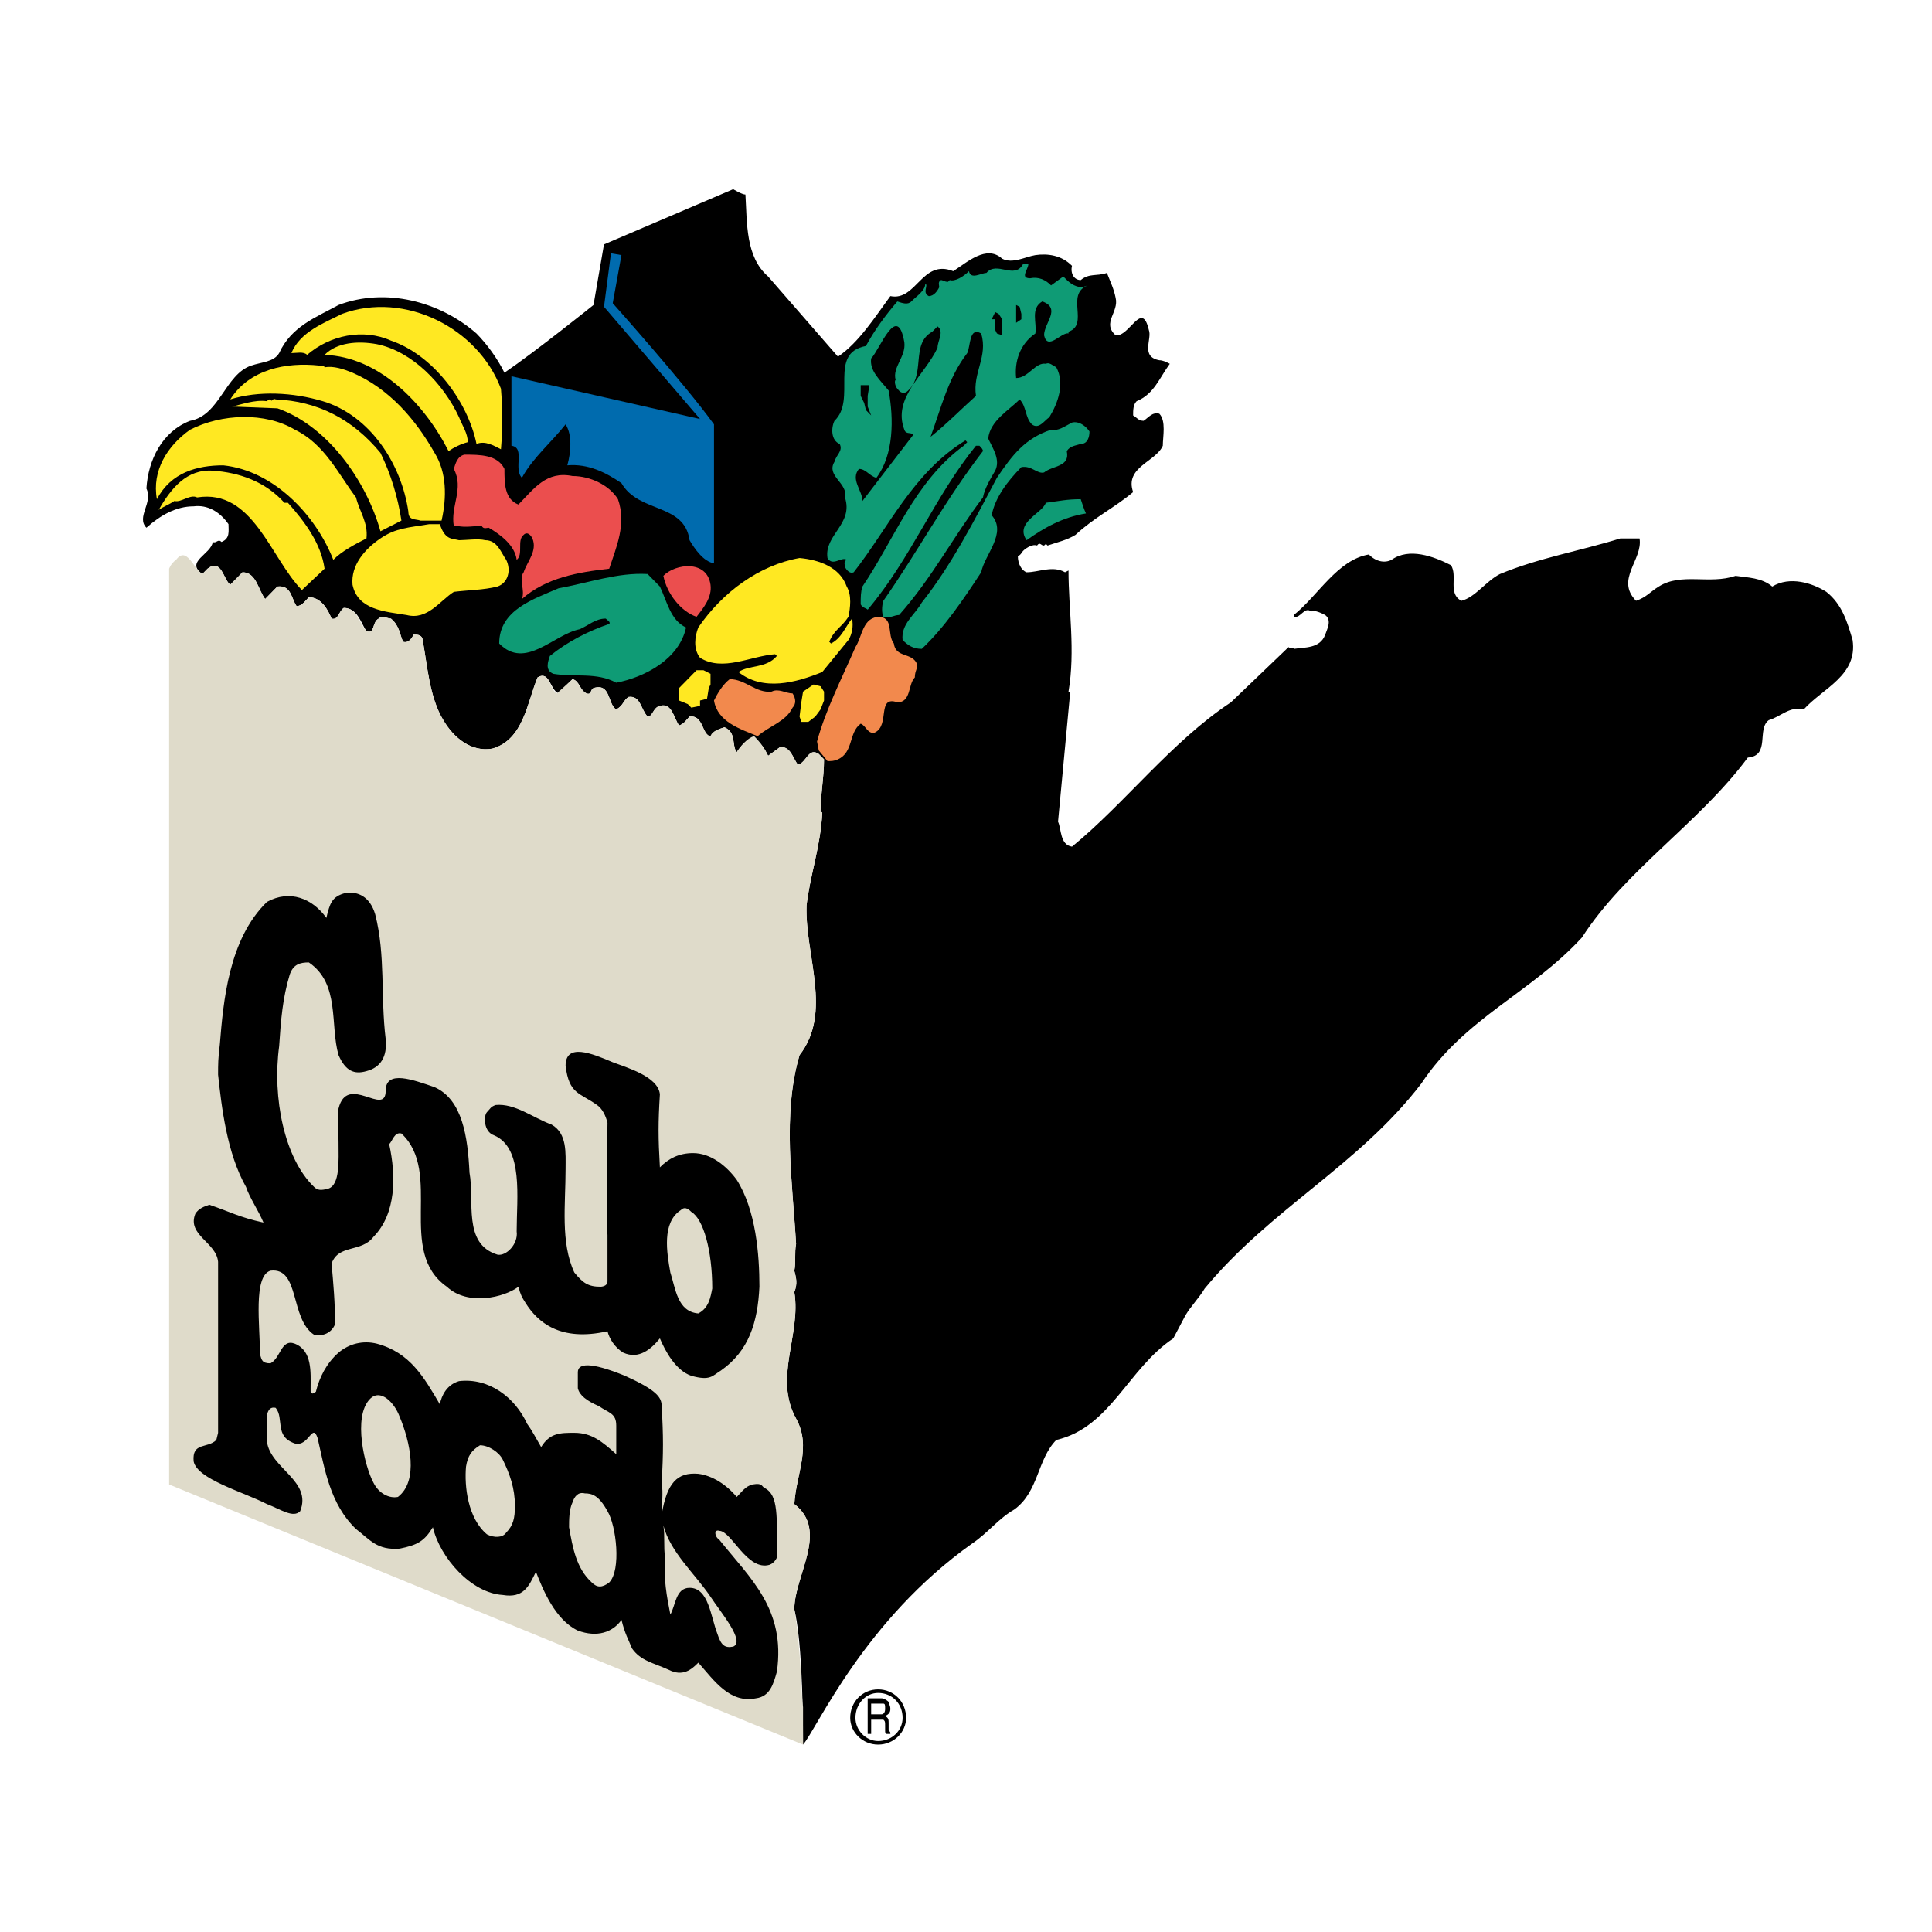 <?xml version="1.0" encoding="utf-8"?>
<!-- Generator: Adobe Illustrator 13.0.0, SVG Export Plug-In . SVG Version: 6.00 Build 14948)  -->
<!DOCTYPE svg PUBLIC "-//W3C//DTD SVG 1.0//EN" "http://www.w3.org/TR/2001/REC-SVG-20010904/DTD/svg10.dtd">
<svg version="1.0" id="Layer_1" xmlns="http://www.w3.org/2000/svg" xmlns:xlink="http://www.w3.org/1999/xlink" x="0px" y="0px"
	 width="192.756px" height="192.756px" viewBox="0 0 192.756 192.756" enable-background="new 0 0 192.756 192.756"
	 xml:space="preserve">
<g>
	<polygon fill-rule="evenodd" clip-rule="evenodd" fill="#FFFFFF" points="0,0 192.756,0 192.756,192.756 0,192.756 0,0 	"/>
	<path fill-rule="evenodd" clip-rule="evenodd" d="M81.69,75.225c-1.045-0.889-1.219,0.711-2.091,0.889
		c-0.523-0.711-0.697-1.778-1.742-1.778l-1.22,0.889c-0.349-0.711-0.698-1.244-1.395-1.778c-0.696,0.178-1.393,0.889-1.742,1.601
		c-0.522-0.889,0-2.134-1.22-2.667c-0.522,0.178-1.22,0.533-1.394,1.066c-0.871-0.355-0.697-2.311-2.09-2.133
		c-0.349,0.355-0.523,0.711-1.045,0.889c-0.523-0.711-0.697-2.311-1.917-1.955c-0.697,0.355-0.697,1.066-1.22,1.066
		c-0.696-0.711-0.696-2.133-1.916-1.956c-0.523,0.355-0.523,0.889-1.22,1.245c-0.871-0.534-0.523-2.667-2.265-2.133
		c-0.349,0.178-0.174,0.889-0.697,0.711c-0.697-0.534-0.697-1.422-1.395-1.422l-1.567,1.422c-0.697-0.534-0.697-2.311-1.917-1.778
		c-1.045,2.489-1.394,6.221-4.529,7.11c-2.091,0.355-3.833-0.889-4.879-2.667c-1.394-2.489-1.568-5.511-2.091-8.355
		c-0.174-0.177-0.523-0.355-0.871-0.355c-0.174,0.355-0.523,0.889-1.046,0.711c-0.348-0.711-0.348-1.6-1.219-2.133
		c-0.349-0.178-0.872-0.355-1.221,0c-0.696,0.356-0.348,1.422-1.219,1.245c-0.697-0.889-0.872-2.489-2.265-2.489
		c-0.523,0.355-0.523,1.244-1.22,1.244c-0.348-0.889-1.045-2.311-2.265-2.311c-0.348,0.355-0.697,0.889-1.22,0.889
		c-0.522-0.533-0.522-2.133-1.917-1.956l-1.219,1.244c-0.697-0.889-0.872-2.666-2.265-2.488l-1.22,1.066
		c-0.697-0.533-0.871-2.666-2.266-1.6l-0.522,0.534c-1.742-1.245,0.872-1.956,1.046-3.022c0.348,0,0.522-0.533,0.871,0
		c0.871-0.533,0.697-1.245,0.697-1.956c-0.871-1.244-2.091-1.777-3.484-1.777c-1.742,0-3.311,1.066-4.704,2.311
		c-1.045-1.244,0.696-2.666-0.175-4.088c0.349-2.844,1.743-5.688,4.53-6.754c2.963-0.533,3.485-4.444,6.099-5.511
		c1.045-0.355,2.265-0.355,2.788-1.245c1.22-2.666,3.659-3.555,5.924-4.799c4.704-1.6,10.105-0.178,13.764,3.022
		c1.046,1.066,2.091,2.311,2.789,3.733c3.136-2.133,8.886-6.577,8.886-6.577l0.871-6.221l13.067-5.511c0,0,0.871,0.533,1.22,0.533
		c0.174,2.844,0,6.222,2.265,8.177l6.969,7.999c2.091-1.422,3.66-3.91,5.227-6.043c2.614,0.533,3.136-3.732,6.272-2.488
		c1.394-0.889,3.311-2.489,4.879-1.067c1.045,0.534,2.265-0.355,3.31-0.534c1.22-0.177,2.613,0,3.659,1.067
		c-0.175,0.71,0.174,1.422,0.871,1.422c0.871-0.711,1.568-0.356,2.613-0.533c0.349,0.711,0.697,1.422,0.871,2.311
		c0.349,1.422-1.394,2.489,0,3.733c1.394,0.178,2.614-3.555,3.311-0.533c0.349,0.889-0.871,2.666,1.045,3.021
		c0.349,0,0.697,0.356,1.046,0.356c-1.046,1.422-1.568,3.2-3.311,3.733c-0.348,0.355-0.348,0.889-0.348,1.422
		c0.348,0.178,0.522,0.71,1.045,0.533c0.522-0.355,0.871-0.889,1.567-0.711c0.697,0.711,0.349,2.311,0.349,3.2
		c-0.697,1.777-3.832,2.311-3.136,4.622c-1.742,1.6-3.658,2.488-5.575,4.266c-0.871,0.533-1.742,0.889-2.788,1.067l-0.174-0.178
		c-0.349,0.533-0.523-0.356-0.871,0.178c-0.349-0.178-1.046,0.178-1.395,0.533c-0.174,0.178-0.174,0.534-0.522,0.711
		c0,0.711,0.349,1.244,0.871,1.6c1.22,0,2.613-0.711,3.833,0l0.349-0.356c0,3.911,0.697,8.176,0,12.088l0.174,0.177l-1.219,12.799
		c0.348,0.889,0.174,2.311,1.394,2.489c5.228-4.266,9.931-10.31,15.855-14.398l5.749-5.333c0.175,0,0.522-0.178,0.522,0
		c1.046-0.178,2.614,0,3.137-1.422c0.174-0.533,0.697-1.422,0-1.955c-0.349-0.178-1.045-0.533-1.394-0.356
		c-0.697-0.355-1.046,0.711-1.917,0.711v-0.355c2.613-1.955,4.53-5.51,7.666-5.866c0.697,0.533,1.568,0.71,2.265,0.355
		c1.743-1.244,4.183-0.355,5.925,0.533c0.696,1.066-0.349,2.844,1.045,3.733c1.395-0.533,2.439-2.133,3.833-2.844
		c3.833-1.6,8.015-2.312,12.022-3.556h1.916c0.349,2.311-2.439,4.089-0.349,6.222c1.046-0.355,1.395-0.889,2.266-1.422
		c2.265-1.244,5.053-0.178,7.666-1.066c1.22,0.178,2.613,0.178,3.659,1.066c1.742-1.066,4.007-0.355,5.401,0.534
		c1.568,1.244,2.091,3.021,2.612,4.799c0.523,3.555-2.961,4.799-4.878,6.933c-1.394-0.355-2.265,0.711-3.484,1.066
		c-1.22,1.066,0.174,3.555-2.091,3.733c-4.879,6.577-12.196,11.199-16.552,17.954c-5.053,5.511-11.674,8.177-16.029,14.578
		c-6.272,8.176-14.984,12.441-21.605,20.441c-0.522,0.889-1.394,1.777-1.916,2.666l-1.22,2.311
		c-4.53,3.021-6.272,8.889-11.673,10.133c-1.917,2.133-1.743,5.154-4.183,6.932c-1.567,0.889-2.613,2.312-4.182,3.377
		c-10.802,7.822-15.506,18.488-16.9,20.088c0-4.621-0.174-10.488-0.871-13.332c0-3.555,3.485-7.998,0-10.666
		c0.174-2.844,1.743-5.688,0.174-8.531c-2.265-3.91,0.523-8.355-0.174-12.621c0.349-0.711,0.174-1.422,0-2.133
		c0.174-0.889,0-1.777,0.174-2.666c-0.349-6.045-1.394-12.979,0.348-18.844c3.311-4.266,0.523-9.954,0.698-14.932
		c0.348-3.022,1.394-5.866,1.568-9.243h-0.174c0-1.778,0.349-3.555,0.349-5.333L81.69,75.225L81.69,75.225z"/>
	<path fill="none" stroke="#FFFFFF" stroke-width="3.488" stroke-linecap="square" stroke-miterlimit="2.613" d="M81.69,75.225
		c-1.045-0.889-1.219,0.711-2.091,0.889c-0.523-0.711-0.697-1.778-1.742-1.778l-1.22,0.889c-0.349-0.711-0.698-1.244-1.395-1.778
		c-0.696,0.178-1.393,0.889-1.742,1.601c-0.522-0.889,0-2.134-1.22-2.667c-0.522,0.178-1.22,0.533-1.394,1.066
		c-0.871-0.355-0.697-2.311-2.09-2.133c-0.349,0.355-0.523,0.711-1.045,0.889c-0.523-0.711-0.697-2.311-1.917-1.955
		c-0.697,0.355-0.697,1.066-1.22,1.066c-0.696-0.711-0.696-2.133-1.916-1.956c-0.523,0.355-0.523,0.889-1.22,1.245
		c-0.871-0.534-0.523-2.667-2.265-2.133c-0.349,0.178-0.174,0.889-0.697,0.711c-0.697-0.534-0.697-1.422-1.395-1.422l-1.567,1.422
		c-0.697-0.534-0.697-2.311-1.917-1.778c-1.045,2.489-1.394,6.221-4.53,7.11c-2.091,0.355-3.833-0.889-4.879-2.667
		c-1.394-2.489-1.568-5.511-2.091-8.355c-0.174-0.177-0.523-0.355-0.871-0.355c-0.174,0.355-0.523,0.889-1.046,0.711
		c-0.348-0.711-0.348-1.6-1.219-2.133c-0.349-0.178-0.872-0.355-1.221,0c-0.696,0.356-0.348,1.422-1.219,1.245
		c-0.697-0.889-0.872-2.489-2.265-2.489c-0.523,0.355-0.523,1.244-1.22,1.244c-0.348-0.889-1.045-2.311-2.265-2.311
		c-0.348,0.355-0.697,0.889-1.22,0.889c-0.522-0.533-0.522-2.133-1.917-1.956l-1.219,1.244c-0.697-0.889-0.872-2.666-2.265-2.488
		l-1.22,1.066c-0.697-0.533-0.871-2.666-2.266-1.6l-0.522,0.534c-1.742-1.245,0.872-1.956,1.046-3.022c0.348,0,0.522-0.533,0.871,0
		c0.871-0.533,0.697-1.245,0.697-1.956c-0.871-1.244-2.091-1.777-3.484-1.777c-1.742,0-3.311,1.066-4.704,2.311
		c-1.045-1.244,0.696-2.666-0.175-4.088c0.349-2.844,1.743-5.688,4.53-6.754c2.963-0.533,3.485-4.444,6.099-5.511
		c1.045-0.355,2.265-0.355,2.788-1.245c1.22-2.666,3.659-3.554,5.924-4.799c4.704-1.6,10.106-0.178,13.764,3.022
		c1.046,1.066,2.091,2.311,2.789,3.733c3.136-2.133,8.886-6.577,8.886-6.577l0.871-6.221l13.067-5.511c0,0,0.871,0.533,1.22,0.533
		c0.174,2.844,0,6.222,2.265,8.177l6.969,7.999c2.091-1.422,3.66-3.91,5.227-6.044c2.614,0.534,3.136-3.732,6.272-2.488
		c1.394-0.889,3.311-2.489,4.879-1.067c1.045,0.534,2.265-0.355,3.31-0.534c1.22-0.177,2.613,0,3.659,1.067
		c-0.175,0.71,0.174,1.422,0.871,1.422c0.871-0.711,1.568-0.356,2.613-0.533c0.349,0.711,0.697,1.422,0.871,2.311
		c0.349,1.422-1.394,2.489,0,3.733c1.394,0.178,2.614-3.555,3.311-0.533c0.349,0.889-0.871,2.666,1.046,3.021
		c0.349,0,0.696,0.356,1.045,0.356c-1.045,1.422-1.568,3.2-3.311,3.733c-0.348,0.355-0.348,0.889-0.348,1.422
		c0.348,0.178,0.522,0.71,1.045,0.533c0.522-0.355,0.871-0.889,1.568-0.711c0.696,0.711,0.349,2.311,0.349,3.2
		c-0.698,1.777-3.833,2.311-3.137,4.622c-1.742,1.6-3.658,2.489-5.575,4.267c-0.871,0.533-1.742,0.889-2.788,1.067l-0.174-0.178
		c-0.349,0.533-0.523-0.356-0.871,0.178c-0.349-0.178-1.046,0.178-1.395,0.533c-0.174,0.178-0.174,0.534-0.522,0.711
		c0,0.711,0.349,1.244,0.871,1.6c1.22,0,2.614-0.711,3.833,0l0.349-0.356c0,3.911,0.697,8.176,0,12.088l0.174,0.177l-1.219,12.799
		c0.348,0.889,0.174,2.311,1.394,2.489c5.228-4.266,9.931-10.31,15.855-14.398l5.749-5.333c0,0,0.522-0.178,0.522,0
		c1.046-0.178,2.614,0,3.137-1.422c0.174-0.533,0.697-1.422,0-1.955c-0.349-0.178-1.045-0.533-1.394-0.356
		c-0.697-0.355-1.046,0.711-1.917,0.711v-0.355c2.613-1.955,4.53-5.51,7.666-5.866c0.697,0.533,1.568,0.71,2.265,0.355
		c1.743-1.244,4.183-0.355,5.925,0.533c0.696,1.066-0.349,2.844,1.045,3.733c1.395-0.533,2.439-2.133,3.833-2.844
		c3.833-1.6,8.015-2.312,12.022-3.556h1.917c0.348,2.311-2.44,4.089-0.35,6.222c1.046-0.355,1.395-0.889,2.266-1.422
		c2.266-1.244,5.053-0.178,7.666-1.066c1.22,0.178,2.613,0.178,3.659,1.066c1.742-1.066,4.007-0.355,5.401,0.534
		c1.568,1.244,2.091,3.021,2.612,4.799c0.523,3.555-2.961,4.799-4.878,6.933c-1.394-0.355-2.265,0.711-3.484,1.066
		c-1.22,1.066,0.174,3.555-2.091,3.733c-4.878,6.577-12.196,11.199-16.552,17.954c-5.053,5.511-11.674,8.177-16.029,14.578
		c-6.272,8.176-14.984,12.441-21.605,20.441c-0.522,0.889-1.394,1.777-1.916,2.666l-1.22,2.311
		c-4.53,3.021-6.272,8.889-11.673,10.133c-1.917,2.133-1.743,5.154-4.183,6.932c-1.567,0.889-2.613,2.312-4.182,3.377
		c-10.802,7.822-15.506,18.488-16.9,20.088c0-4.621-0.174-10.488-0.871-13.332c0-3.555,3.485-7.998,0-10.666
		c0.174-2.844,1.743-5.688,0.174-8.531c-2.265-3.91,0.523-8.355-0.174-12.621c0.349-0.711,0.174-1.422,0-2.133
		c0-0.889,0-1.777,0.174-2.666c-0.349-6.045-1.394-12.979,0.348-18.844c3.311-4.266,0.523-9.954,0.698-14.932
		c0.348-3.022,1.568-5.866,1.568-9.243h-0.174c0-1.778,0.349-3.555,0.349-5.333L81.69,75.225L81.69,75.225z"/>
	<path fill-rule="evenodd" clip-rule="evenodd" d="M81.69,75.225c-1.045-0.711-1.219,0.889-2.091,1.066
		c-0.523-0.711-0.697-1.777-1.742-1.777l-1.22,0.889c-0.349-0.711-0.698-1.244-1.395-1.778c-0.696,0-1.393,0.889-1.742,1.423
		c-0.522-0.712,0-1.956-1.22-2.489c-0.522,0.178-1.22,0.355-1.394,1.066c-0.871-0.355-0.697-2.311-2.09-2.133
		c-0.349,0.355-0.523,0.711-1.045,0.889c-0.523-0.711-0.697-2.311-1.917-1.956c-0.697,0.178-0.697,1.067-1.22,1.067
		c-0.696-0.711-0.696-2.133-1.916-1.956c-0.523,0.356-0.523,0.889-1.22,1.244c-0.871-0.533-0.523-2.666-2.265-2.133
		c-0.349,0.178-0.174,0.711-0.697,0.534c-0.697-0.355-0.697-1.245-1.395-1.422l-1.393,1.422c-0.871-0.355-0.871-2.311-2.091-1.6
		c-1.045,2.488-1.394,6.222-4.529,7.11c-2.091,0.356-3.833-1.067-4.879-2.844c-1.394-2.311-1.568-5.333-2.091-8.177
		c-0.174-0.355-0.523-0.355-0.871-0.355c-0.174,0.355-0.523,0.889-1.046,0.711c-0.348-0.711-0.348-1.6-1.219-2.311
		c-0.349,0-0.872-0.355-1.221,0c-0.696,0.356-0.348,1.6-1.219,1.245c-0.522-0.711-0.872-2.311-2.265-2.311
		c-0.523,0.355-0.523,1.244-1.22,1.066c-0.348-0.889-1.045-2.133-2.265-2.133c-0.348,0.356-0.697,0.889-1.22,0.889
		c-0.522-0.711-0.522-2.133-1.917-1.955l-1.219,1.244c-0.697-0.889-0.872-2.666-2.265-2.666l-1.22,1.244
		c-0.697-0.533-0.871-2.666-2.266-1.6l-0.522,0.533c-1.742-1.245,0.872-1.955,1.046-3.2c0.348,0.178,0.522-0.356,0.871,0
		c0.871-0.356,0.697-1.066,0.697-1.778c-0.871-1.245-2.091-1.955-3.484-1.777c-1.742,0-3.311,0.889-4.704,2.133
		c-1.045-1.066,0.696-2.488,0-3.91c0.174-2.844,1.568-5.688,4.355-6.755c2.963-0.533,3.485-4.622,6.099-5.51
		c1.045-0.356,2.265-0.356,2.788-1.245c1.22-2.667,3.659-3.555,5.924-4.8c4.704-1.777,10.105-0.356,13.764,2.844
		c1.046,1.066,2.091,2.488,2.789,3.911c3.136-2.133,8.886-6.755,8.886-6.755l1.045-6.044l12.893-5.51c0,0,0.871,0.534,1.22,0.534
		c0.174,2.844,0,6.222,2.265,8.177l6.969,7.999c2.091-1.422,3.66-3.911,5.227-6.044c2.614,0.533,3.136-3.733,6.272-2.489
		c1.394-0.888,3.311-2.667,4.879-1.244c1.045,0.534,2.265-0.177,3.31-0.355c1.22-0.178,2.613,0,3.659,1.067
		c-0.175,0.711,0.174,1.422,0.871,1.422c0.871-0.711,1.568-0.355,2.613-0.711c0.349,0.888,0.697,1.599,0.871,2.488
		c0.349,1.422-1.394,2.489,0,3.733c1.394,0.177,2.614-3.556,3.311-0.534c0.349,0.889-0.871,2.667,1.045,3.022
		c0.349,0,0.697,0.178,1.046,0.355c-1.046,1.422-1.568,3.022-3.311,3.733c-0.348,0.355-0.348,0.889-0.348,1.422
		c0.348,0.177,0.522,0.533,1.045,0.533c0.522-0.355,0.871-0.889,1.567-0.71c0.697,0.71,0.349,2.311,0.349,3.199
		c-0.697,1.6-3.832,2.133-2.961,4.622c-1.917,1.6-3.833,2.489-5.75,4.266c-0.871,0.534-1.742,0.711-2.788,1.067l-0.174-0.178
		c-0.349,0.533-0.523-0.355-0.871,0.178c-0.349-0.178-1.046,0.177-1.395,0.533c-0.174,0.178-0.174,0.356-0.522,0.534
		c0,0.711,0.349,1.422,0.871,1.6c1.22,0,2.613-0.711,3.833,0l0.349-0.178c0,3.91,0.697,7.999,0,12.087h0.174l-1.219,12.977
		c0.348,0.711,0.174,2.311,1.394,2.489c5.228-4.267,9.931-10.488,15.855-14.399l5.749-5.51c0.175,0.178,0.522,0,0.522,0.178
		c1.046-0.178,2.614,0,3.137-1.422c0.174-0.534,0.697-1.422,0-1.956c-0.349-0.178-1.045-0.534-1.394-0.355
		c-0.697-0.533-1.046,0.711-1.743,0.533v-0.178c2.439-1.955,4.356-5.511,7.492-6.043c0.697,0.71,1.568,0.889,2.265,0.533
		c1.743-1.244,4.183-0.355,5.925,0.534c0.696,1.066-0.349,2.844,1.045,3.555c1.395-0.356,2.439-1.956,3.833-2.667
		c3.833-1.6,8.015-2.311,12.022-3.556h1.916c0.349,2.133-2.439,4.089-0.349,6.222c1.046-0.356,1.395-0.889,2.266-1.422
		c2.265-1.422,5.053-0.178,7.666-1.067c1.22,0.178,2.613,0.178,3.659,1.067c1.742-1.067,4.007-0.356,5.401,0.533
		c1.568,1.244,2.091,3.022,2.612,4.799c0.523,3.555-2.961,4.799-4.878,6.932c-1.394-0.355-2.265,0.711-3.484,1.067
		c-1.22,0.889,0.174,3.555-2.091,3.733c-4.879,6.577-12.196,11.199-16.552,17.954c-5.053,5.511-11.674,8-16.029,14.576
		c-6.272,8.178-14.984,12.443-21.605,20.443c-0.522,0.889-1.394,1.777-1.916,2.666l-1.22,2.311
		c-4.53,3.021-6.272,8.889-11.673,10.133c-1.917,1.955-1.743,5.154-4.183,6.932c-1.567,0.889-2.613,2.312-4.182,3.379
		c-10.802,7.643-15.506,18.486-16.9,20.086c0-4.621-0.174-10.666-0.871-13.51c0-3.377,3.485-7.82,0-10.488
		c0.174-3.021,1.743-5.688,0.174-8.531c-2.265-4.088,0.523-8.355-0.174-12.621c0.349-0.889,0.174-1.422,0-2.133
		c0.174-0.889,0-1.777,0.174-2.666c-0.349-6.045-1.394-12.977,0.348-18.844c3.311-4.266,0.523-9.955,0.698-14.932
		c0.348-3.021,1.394-5.866,1.568-9.243l-0.174-0.178c0-1.6,0.349-3.378,0.349-5.155L81.69,75.225L81.69,75.225z"/>
	<path fill-rule="evenodd" clip-rule="evenodd" fill="#F2894D" d="M82.562,75.936c0.348,0,0.697,0,1.045-0.178
		c1.568-0.71,1.045-2.667,2.265-3.555c0.522,0.178,0.697,1.067,1.395,0.889c1.567-0.711,0.173-3.733,2.264-3.022
		c1.394,0,1.045-1.777,1.743-2.488c0-0.711,0.348-0.889,0.174-1.421c-0.523-1.067-2.091-0.534-2.266-1.956
		c-0.697-0.889,0-2.489-1.394-2.667c-1.742,0-1.742,1.955-2.439,3.022c-1.394,3.2-2.961,6.221-3.833,9.421l0.174,0.889
		L82.562,75.936L82.562,75.936z"/>
	<path fill-rule="evenodd" clip-rule="evenodd" fill="#006BAE" d="M62.002,25.452l-0.871,4.799c0,0,7.144,8,10.105,12.087
		c0,4.622,0,9.6,0,13.866c-1.045-0.178-1.917-1.422-2.439-2.311c-0.523-3.733-5.053-2.667-6.795-5.689
		c-1.568-1.066-3.31-1.955-5.4-1.778c0.347-1.244,0.521-3.021-0.175-4.088c-1.394,1.778-3.31,3.377-4.355,5.333
		c-0.872-0.889,0.349-3.022-1.046-3.2c0-2.489,0-6.933,0-6.933l18.817,4.267L60.26,30.607l0.696-5.333L62.002,25.452L62.002,25.452z
		"/>
	<path fill-rule="evenodd" clip-rule="evenodd" fill="#0F9B75" d="M102.598,26.341c0,0.533-0.871,1.422,0.175,1.422
		c0.871-0.178,1.568,0.178,2.091,0.71l1.22-0.888c0.522,0.533,1.045,1.066,1.917,1.066l0.521-0.178
		c-2.265,0.889,0.175,3.911-1.916,4.622v0.178c-0.697-0.178-2.091,1.777-2.439,0.178c0-1.245,1.742-2.667-0.174-3.378
		c-1.22,0.711-0.522,2.134-0.697,3.2c-1.568,1.066-2.091,2.844-1.916,4.444c1.219,0,1.916-1.6,2.962-1.422
		c0.349-0.178,0.696,0.178,1.046,0.355c0.87,1.601,0.174,3.555-0.697,4.977c-0.523,0.355-1.046,1.245-1.743,0.711
		c-0.696-0.711-0.522-1.777-1.22-2.488c-1.044,1.066-2.962,2.133-3.136,3.911c0.522,1.066,1.22,2.133,0.697,3.199
		c-0.523,0.889-1.046,1.778-1.22,2.667c-2.962,3.911-5.053,8-8.364,11.732c-0.522,0-0.871,0.355-1.568,0.178
		c-0.174-0.355-0.174-1.066,0-1.6c3.485-4.978,6.098-9.955,9.932-14.932c0-0.178-0.175-0.355-0.349-0.533h-0.349
		c-4.182,5.155-6.446,11.199-10.802,16.354c-0.174-0.177-0.522-0.177-0.697-0.533c0-0.711,0-1.244,0.174-1.777
		c3.136-4.622,5.227-10.488,10.105-14.043l0.348-0.355l-0.174-0.178c-5.227,3.2-7.667,8.71-11.151,13.155
		c-0.349,0.177-0.697-0.178-0.872-0.534c0-0.178-0.174-0.534,0.174-0.711c-0.522-0.355-1.394,0.711-1.917-0.177
		c-0.348-2.312,2.614-3.378,1.742-6.044c0.349-1.422-1.916-2.133-1.045-3.555c0.174-0.711,0.871-1.066,0.523-1.777
		c-0.872-0.355-0.872-1.6-0.523-2.311c2.266-2.133-0.697-6.754,3.136-7.465c0.872-1.6,1.917-3.022,3.136-4.445
		c0.522,0.178,1.045,0.356,1.394,0c0.523-0.533,1.394-1.066,1.394-1.777c0.349,0.177-0.348,0.889,0.349,1.244
		c0.522,0,0.871-0.533,1.045-0.889c0-0.178-0.174-0.534,0.174-0.711c0.174,0,0.348,0.177,0.697,0.177l0.174-0.177
		c0.522,0.177,1.394-0.355,1.917-0.889c0.174,0.889,1.219,0.178,1.743,0.178c1.045-1.245,2.787,0.711,3.658-0.889H102.598
		L102.598,26.341z"/>
	<path fill-rule="evenodd" clip-rule="evenodd" fill="#FFE822" d="M49.98,38.784c0.175,2.133,0.175,3.911,0,6.043
		c-0.697-0.355-1.567-0.889-2.439-0.533c-0.871-4.266-4.355-8.888-8.537-10.31c-2.788-1.244-6.099-0.533-8.364,1.422
		c-0.348-0.355-1.045-0.177-1.568-0.177c0.871-2.133,3.311-3.022,5.053-3.911C40.397,29.007,47.715,32.74,49.98,38.784L49.98,38.784
		z"/>
	<path fill-rule="evenodd" clip-rule="evenodd" d="M90.228,34.162c0.174,1.422-1.219,2.489-0.871,3.733
		c-0.174,0.178,0,0.711,0.174,0.889c0.174,0.178,0.349,0.533,0.871,0.355c2.091-1.6,0.349-4.799,2.613-6.043l0.523-0.533
		c0.697,0.533,0,1.422,0,2.133c-1.22,2.667-4.53,4.978-3.311,8.177c0.174,0.533,0.697,0.178,0.872,0.533l-5.053,6.577
		c0-1.066-1.22-2.133-0.349-3.2c0.697,0,1.045,0.71,1.742,0.889c1.742-2.312,1.742-5.866,1.22-8.71
		c-0.871-1.067-1.917-1.956-1.743-3.2C87.789,34.874,89.531,30.073,90.228,34.162L90.228,34.162z"/>
	<path fill-rule="evenodd" clip-rule="evenodd" d="M97.894,33.273c0.697,2.311-0.871,3.911-0.522,6.222
		c-1.394,1.245-2.961,2.844-4.53,4.088c1.045-2.844,1.742-5.866,3.659-8.354C96.849,34.518,96.674,32.562,97.894,33.273
		L97.894,33.273z"/>
	<path fill-rule="evenodd" clip-rule="evenodd" fill="#FFE822" d="M45.799,41.628c0.348,0.889,0.871,1.6,0.871,2.489
		c-0.697,0.178-1.393,0.533-1.917,0.889c-2.439-4.799-6.97-9.421-12.37-9.599c1.22-1.244,3.31-1.422,5.227-1.066
		C41.095,35.051,44.23,38.251,45.799,41.628L45.799,41.628z"/>
	<path fill-rule="evenodd" clip-rule="evenodd" fill="#FFE822" d="M44.056,51.938c0.523-2.312,0.523-4.799-0.697-6.755
		c-1.917-3.377-4.53-6.399-8.189-7.999c-0.871-0.355-1.917-0.71-2.788-0.533c0-0.177-0.349-0.177-0.523-0.177
		c-3.311-0.356-6.969,0.355-8.886,3.377c2.788-0.889,6.272-0.711,9.234,0.178c4.704,1.422,7.84,6.222,8.538,11.021
		c0,0.89,0.696,0.712,1.219,0.89H44.056L44.056,51.938z"/>
	<path fill-rule="evenodd" clip-rule="evenodd" fill="#FFE822" d="M43.882,52.293c0.523,1.601,1.22,1.422,1.917,1.601
		c0.696,0,1.916-0.179,2.614,0c1.219,0,1.567,1.244,2.09,1.955c0.522,1.067,0.174,2.311-0.871,2.667
		c-1.394,0.355-2.962,0.355-4.355,0.533c-1.395,0.889-2.614,2.844-4.705,2.311c-2.265-0.355-4.879-0.534-5.401-3.022
		c-0.174-1.955,1.22-3.555,2.788-4.622c1.568-1.066,2.788-1.066,4.878-1.422H43.882L43.882,52.293z"/>
	<path fill-rule="evenodd" clip-rule="evenodd" fill="#FFE822" d="M26.633,40.028c0.174-0.178,0.174-0.178,0.349-0.178
		c0.174,0.355,0.174-0.178,0.523,0c4.181,0.178,7.666,1.956,10.454,5.333c1.046,2.133,1.742,4.444,2.091,6.755l-2.091,1.066
		c-1.394-4.977-5.227-10.488-10.28-12.265l-4.53-0.178C24.02,40.384,25.414,39.851,26.633,40.028L26.633,40.028z"/>
	<path fill-rule="evenodd" clip-rule="evenodd" fill="#FFE822" d="M35.519,49.627c0.348,1.422,1.22,2.489,1.045,4.088
		c-1.045,0.534-2.439,1.245-3.311,2.133c-1.742-4.444-5.924-8.888-10.977-9.421c-2.614,0-5.227,0.712-6.621,3.378
		c-0.523-2.845,1.045-5.333,3.31-6.933c3.137-1.6,7.493-1.778,10.455,0C32.383,44.294,33.776,47.316,35.519,49.627L35.519,49.627z"
		/>
	<path fill-rule="evenodd" clip-rule="evenodd" fill="#0F9B75" d="M108.696,43.05c0,0.533-0.175,1.244-0.871,1.244
		c-0.522,0.178-1.046,0.178-1.394,0.711c0.348,1.6-1.395,1.422-2.266,2.134c-0.696,0.177-1.22-0.712-2.265-0.534
		c-1.394,1.422-2.613,3.021-2.962,4.799c1.568,1.778-0.697,3.911-1.046,5.689c-1.742,2.666-3.659,5.51-5.923,7.643
		c-0.871,0-1.394-0.355-1.917-0.889c-0.174-1.6,1.22-2.489,1.917-3.733c2.962-3.733,5.227-8.177,7.492-12.443
		c1.568-2.312,2.788-3.911,5.401-4.8c0.697,0.178,1.394-0.355,2.091-0.711C107.65,41.983,108.348,42.517,108.696,43.05
		L108.696,43.05z"/>
	<path fill-rule="evenodd" clip-rule="evenodd" fill="#EB4E4E" d="M50.329,46.783c0,1.422,0,3.022,1.394,3.555
		c1.568-1.6,2.788-3.378,5.4-2.845c1.743,0,3.659,0.89,4.531,2.312c0.871,2.488-0.174,4.799-0.872,6.933
		c-3.136,0.356-6.272,0.889-8.711,3.022c0.349-0.889-0.349-1.956,0.174-2.666c0.349-1.067,1.394-2.134,0.872-3.378
		c-0.174-0.355-0.523-0.71-0.872-0.355c-0.697,0.534,0,1.956-0.697,2.489c-0.174-1.421-1.568-2.489-2.787-3.2
		c-0.175,0-0.523,0.178-0.697-0.177c-0.872,0-1.569,0.177-2.439,0h-0.349c-0.349-1.956,1.045-3.733,0-5.688
		c0.174-0.533,0.349-1.245,1.045-1.422C47.89,45.361,49.632,45.361,50.329,46.783L50.329,46.783z"/>
	<path fill-rule="evenodd" clip-rule="evenodd" fill="#FFE822" d="M28.375,50.161h0.349c1.743,1.955,3.311,4.088,3.659,6.577
		l-2.265,2.133c-3.136-3.2-4.879-10.132-10.454-9.244c-0.697-0.355-1.568,0.534-2.265,0.356c-0.523,0.355-1.045,0.533-1.568,0.889
		c1.22-2.133,2.788-4.089,5.401-3.912C23.845,47.139,26.459,48.028,28.375,50.161L28.375,50.161z"/>
	<path fill-rule="evenodd" clip-rule="evenodd" fill="#0F9B75" d="M107.825,49.805c0.175,0.533,0.349,1.067,0.522,1.422
		c-2.265,0.355-4.182,1.421-5.924,2.667c-1.22-1.778,1.568-2.667,1.917-3.733C105.734,49.983,106.432,49.805,107.825,49.805
		L107.825,49.805z"/>
	<path fill-rule="evenodd" clip-rule="evenodd" fill="#FFE822" d="M84.478,58.516c0.523,0.889,0.349,2.133,0.174,3.021
		c-0.697,1.066-1.394,1.244-1.917,2.489l0.174,0.178c1.046-0.533,1.394-1.6,2.091-2.489c0.174,0.711,0,1.6-0.349,2.133l-2.613,3.199
		c-2.614,1.067-5.924,1.956-8.363,0c1.045-0.711,2.788-0.355,3.833-1.6l-0.174-0.177c-2.439,0.177-5.227,1.777-7.492,0.355
		c-0.697-0.889-0.523-2.134-0.174-3.022c2.439-3.555,6.098-6.221,10.105-6.932C81.69,55.849,83.781,56.56,84.478,58.516
		L84.478,58.516z"/>
	<path fill-rule="evenodd" clip-rule="evenodd" fill="#EB4E4E" d="M70.888,58.337c0.174,1.244-0.697,2.311-1.394,3.2
		c-1.568-0.533-2.962-2.311-3.31-4.088C67.404,56.205,70.54,55.849,70.888,58.337L70.888,58.337z"/>
	<path fill-rule="evenodd" clip-rule="evenodd" fill="#0F9B75" d="M65.835,58.516c0.697,1.422,1.045,3.377,2.613,4.088
		c-0.696,3.2-4.181,4.978-6.969,5.511c-1.917-1.067-4.182-0.534-6.272-0.889c-0.872-0.355-0.523-1.245-0.349-1.778
		c1.743-1.422,3.833-2.488,5.923-3.199c0.174-0.178-0.174-0.356-0.348-0.534c-1.045,0-1.742,0.711-2.614,1.066
		c-2.613,0.534-5.4,4.089-8.015,1.422c0-3.378,3.485-4.444,5.924-5.511c2.962-0.533,5.924-1.599,8.885-1.422L65.835,58.516
		L65.835,58.516z"/>
	<path fill-rule="evenodd" clip-rule="evenodd" fill="#F2894D" d="M76.986,69.003c0.697-0.355,1.394,0.178,2.09,0.178
		c0.349,0.533,0.349,1.066,0,1.422c-0.697,1.422-2.265,1.777-3.484,2.844c-1.742-0.711-4.007-1.422-4.356-3.555
		c0.349-0.711,0.872-1.6,1.568-2.133C74.373,67.759,75.418,69.181,76.986,69.003L76.986,69.003z"/>
	<polygon fill-rule="evenodd" clip-rule="evenodd" fill="#FFE822" points="67.752,69.892 67.752,68.647 68.797,67.581 69.494,66.87 
		70.191,66.87 70.888,67.226 70.888,68.292 70.714,68.647 70.54,69.714 69.843,69.892 69.843,70.425 68.971,70.603 68.623,70.248 
		67.752,69.892 	"/>
	<polygon fill-rule="evenodd" clip-rule="evenodd" points="85.872,38.428 85.872,39.495 86.221,40.206 86.395,40.917 86.917,41.451 
		86.569,40.562 86.569,39.495 86.743,38.428 85.872,38.428 	"/>
	<polygon fill-rule="evenodd" clip-rule="evenodd" points="98.939,31.852 99.288,31.141 99.637,31.318 99.985,31.852 99.985,33.452 
		99.462,33.273 99.288,32.918 99.288,31.852 98.939,31.852 	"/>
	<polygon fill-rule="evenodd" clip-rule="evenodd" points="101.379,32.207 101.379,31.141 101.379,30.429 101.727,30.607 
		101.901,31.318 101.901,31.852 101.379,32.207 	"/>
	<path fill-rule="evenodd" clip-rule="evenodd" fill="#DFDBCA" d="M80.122,170.326c-0.174-0.889-0.174-5.689-0.871-9.777
		c0-3.377,3.485-7.82,0-10.488c0.174-3.021,1.743-5.688,0.174-8.531c-2.265-4.088,0.523-8.355-0.174-12.621
		c0.349-0.889,0.174-1.422,0-2.133c0.174-0.889,0-1.777,0.174-2.666c-0.349-6.045-1.394-12.977,0.348-18.844
		c3.311-4.266,0.523-9.955,0.698-14.932c0.348-3.021,1.394-5.866,1.568-9.243l-0.174-0.178c0-1.6,0.349-3.378,0.349-5.155
		l-0.523-0.533c-1.045-0.711-1.219,0.889-2.091,1.066c-0.523-0.711-0.697-1.777-1.742-1.777l-1.22,0.889
		c-0.349-0.711-0.698-1.244-1.395-1.956c-0.696,0.178-1.393,1.067-1.742,1.601c-0.522-0.712,0-1.956-1.22-2.489
		c-0.522,0.178-1.22,0.355-1.394,0.889c-0.871-0.177-0.697-2.133-2.09-1.955c-0.349,0.355-0.523,0.711-1.045,0.889
		c-0.523-0.711-0.697-2.311-1.917-1.956c-0.697,0.178-0.697,1.067-1.22,1.067c-0.696-0.711-0.696-2.133-1.916-1.956
		c-0.523,0.356-0.523,0.889-1.22,1.244c-0.871-0.533-0.523-2.666-2.265-2.133c-0.349,0.178-0.174,0.711-0.697,0.534
		c-0.697-0.355-0.697-1.245-1.395-1.422l-1.567,1.422c-0.697-0.355-0.697-2.311-1.917-1.6c-1.045,2.488-1.394,6.222-4.529,7.11
		c-2.091,0.356-3.833-1.067-4.879-2.844c-1.394-2.311-1.568-5.333-2.091-8.177c-0.174-0.355-0.523-0.355-0.871-0.355
		c-0.174,0.355-0.523,0.889-1.046,0.711c-0.348-0.711-0.348-1.6-1.219-2.311c-0.349,0-0.872-0.355-1.221,0
		c-0.696,0.356-0.348,1.6-1.219,1.245c-0.697-0.711-0.872-2.311-2.265-2.311c-0.523,0.355-0.523,1.244-1.22,1.066
		c-0.348-0.889-1.045-2.133-2.265-2.133c-0.348,0.356-0.697,0.889-1.22,0.889c-0.522-0.711-0.522-2.133-1.917-1.955l-1.219,1.244
		c-0.697-0.889-0.872-2.666-2.265-2.666l-1.22,1.244c-0.697-0.533-0.871-2.666-2.266-1.6l-0.522,0.533
		c-0.871-0.533-1.568-2.844-2.613-1.422c-0.523,0.356-0.697,0.889-0.697,0.889v91.368l63.246,25.953V170.326L80.122,170.326z"/>
	<path fill-rule="evenodd" clip-rule="evenodd" d="M87.614,174.059c1.568,0,2.788-1.244,2.788-2.666c0-1.6-1.22-2.844-2.788-2.844
		s-2.788,1.244-2.788,2.844C84.827,172.814,86.046,174.059,87.614,174.059L87.614,174.059z"/>
	<path fill-rule="evenodd" clip-rule="evenodd" fill="#FFFFFF" d="M87.614,173.703c1.394,0,2.439-1.066,2.439-2.311
		c0-1.422-1.045-2.488-2.439-2.488c-1.22,0-2.265,1.066-2.265,2.488C85.349,172.637,86.395,173.703,87.614,173.703L87.614,173.703z"
		/>
	<path fill-rule="evenodd" clip-rule="evenodd" d="M86.569,169.438v3.555h0.348v-1.422h1.045h0.174
		c0.174,0.178,0.174,0.178,0.174,0.711c0,0.178,0,0.178,0,0.178v0.178c0,0.178,0,0.355,0.174,0.355h0.349l0,0
		c0-0.178,0-0.178-0.174-0.355v-0.711c0-0.355,0-0.533-0.349-0.711c0.349-0.178,0.523-0.355,0.523-0.711s-0.174-0.533-0.174-0.711
		c-0.174-0.178-0.523-0.355-0.697-0.355H86.569L86.569,169.438z M86.917,169.971h1.045l0,0h0.174c0.174,0,0.174,0.178,0.174,0.533
		s-0.174,0.533-0.349,0.533h-1.045V169.971L86.917,169.971z"/>
	<path fill-rule="evenodd" clip-rule="evenodd" d="M37.435,91.223c1.045,4.088,0.523,8.177,1.045,12.443
		c0.174,1.777-0.522,2.844-1.916,3.199c-1.22,0.355-2.091,0-2.788-1.6c-0.871-3.021,0.174-7.109-2.962-9.244
		c-0.871,0-1.568,0.178-1.917,1.246c-0.697,2.311-0.871,4.443-1.045,7.109c-0.697,5.154,0.522,11.199,3.484,14.043
		c0.349,0.355,0.697,0.355,1.395,0.178c1.219-0.355,1.045-2.844,1.045-4.621c0-1.246-0.174-2.844,0-3.377
		c0.871-3.557,4.704,0.889,4.704-1.779c0-2.133,2.789-1.066,4.879-0.355c2.788,1.246,3.31,4.979,3.484,8.533
		c0.523,2.844-0.697,7.111,2.788,8.178c0.871,0.178,2.091-1.066,1.916-2.312c0-3.377,0.697-8.354-2.265-9.598
		c-1.044-0.355-1.044-1.955-0.696-2.312c0.349-0.354,0.349-0.533,0.872-0.709c1.916-0.178,3.659,1.244,5.575,1.955
		c1.569,0.889,1.394,2.844,1.394,4.443c0,3.555-0.522,7.289,0.871,10.311c0.871,1.066,1.394,1.422,2.614,1.422
		c0,0,0.697,0,0.697-0.533c0-0.355,0-3.199,0-4.623c-0.174-2.488,0-10.488,0-11.197c-0.174-0.711-0.522-1.422-1.045-1.777
		c-1.743-1.246-2.788-1.068-3.136-3.912c0-2.311,2.614-1.244,4.704-0.355c1.394,0.533,4.53,1.422,4.705,3.199
		c-0.175,2.846-0.175,4.268,0,7.289c0.871-0.889,1.917-1.422,3.31-1.422c1.742,0,3.311,1.244,4.356,2.666
		c1.917,3.021,2.265,7.467,2.265,10.666c-0.174,3.555-1.045,6.398-3.833,8.355c-0.872,0.533-1.046,1.064-2.962,0.533
		c-1.567-0.533-2.613-2.49-3.136-3.734c-0.872,1.066-2.091,2.133-3.66,1.422c-0.871-0.533-1.394-1.422-1.567-2.133
		c-4.704,1.066-6.97-0.889-8.188-2.844c-0.349-0.533-0.523-0.889-0.697-1.6c-1.394,1.066-5.053,1.955-7.144,0
		c-5.053-3.555-0.349-11.377-4.53-15.287c-0.697-0.178-0.871,0.711-1.22,1.066c0.697,3.199,0.697,6.932-1.568,9.242
		c-1.219,1.602-3.484,0.713-4.181,2.668c0.174,1.955,0.349,3.91,0.349,6.043c-0.349,0.889-1.22,1.244-2.091,1.066
		c-2.439-1.6-1.394-6.754-4.355-6.398c-1.743,0.533-1.045,5.51-1.045,8.354c0.174,0.533,0.174,0.889,1.045,0.889
		c1.045-0.533,1.045-2.488,2.439-1.955c1.742,0.711,1.567,2.844,1.567,4.443c0,0.18,0,0.18,0,0.355l0.174,0.18l0.349-0.18
		c0.348-1.42,1.045-2.844,2.265-3.91c1.046-0.889,2.439-1.244,3.833-0.889c3.312,0.889,4.705,3.379,6.272,6.045
		c0.174-0.889,0.697-1.957,1.917-2.312c2.962-0.354,5.575,1.602,6.795,4.268c0.523,0.711,0.871,1.422,1.394,2.311
		c0.872-1.422,1.917-1.422,3.311-1.422c1.743,0,2.788,0.889,4.182,2.133c0-1.244,0-1.422,0-2.844c0-1.244-0.697-1.244-1.742-1.955
		c-1.22-0.533-1.917-1.066-2.091-1.779c0-0.887,0-0.711,0-1.6s1.22-1.066,4.705,0.357c3.136,1.422,3.659,2.133,3.659,3.021
		c0.175,3.021,0.175,4.621,0,7.643c0.175,1.066,0,2.133,0,3.199c0.523-3.199,1.568-4.266,3.659-4.088
		c1.394,0.178,2.788,1.066,3.833,2.311c0.522-0.533,0.872-1.066,1.568-1.244c1.046-0.178,0.871,0.178,1.22,0.355
		c1.394,0.711,1.22,2.844,1.22,6.934c-0.174,0.355-0.348,0.533-0.697,0.711c-2.265,0.711-3.833-3.377-5.053-3.377
		c-0.523-0.178-0.523,0.531,0,0.889c3.136,3.91,6.621,6.932,5.75,13.152c-0.348,1.244-0.697,2.49-2.091,2.668
		c-2.613,0.533-4.182-1.777-5.75-3.557c-0.697,0.711-1.568,1.424-2.962,0.711c-1.568-0.711-2.788-0.889-3.659-2.133
		c-0.349-0.889-0.697-1.422-1.046-2.844c-0.871,1.244-2.439,1.777-4.356,1.066c-2.265-1.066-3.484-4.088-4.181-5.865
		c-0.697,1.422-1.22,2.666-3.31,2.311c-3.137-0.178-6.273-3.732-6.97-6.756c-0.871,1.422-1.568,1.779-3.311,2.135
		c-2.265,0.178-2.962-0.889-4.355-1.955c-2.614-2.49-3.136-6.045-3.833-9.066c-0.523-1.6-0.871,0.889-2.265,0.533
		c-2.091-0.711-1.046-2.488-1.917-3.555c-0.697-0.178-0.872,0.533-0.872,0.889c0,0.178,0,1.6,0,2.488
		c0.349,2.666,4.53,3.91,3.311,6.932c-0.697,0.711-1.917-0.178-3.311-0.711c-2.439-1.244-6.969-2.488-7.317-4.266
		c-0.175-1.955,1.393-1.244,2.265-2.133l0.174-0.711c0-6.221,0-11.377,0-17.064c-0.174-1.955-3.136-2.668-2.265-4.801
		c0.349-0.533,0.872-0.711,1.394-0.889c2.091,0.711,2.962,1.244,5.401,1.777c-0.523-1.244-1.394-2.488-1.742-3.555
		c-1.917-3.377-2.439-8-2.788-11.199c0-1.066,0-1.6,0.175-3.021c0.348-4.266,0.871-10.488,4.704-14.22
		c2.265-1.245,4.53-0.356,5.924,1.6c0.348-1.422,0.522-2.133,1.917-2.489C35.693,88.912,36.912,89.445,37.435,91.223L37.435,91.223z
		"/>
	<path fill-rule="evenodd" clip-rule="evenodd" fill="#DFDBCA" d="M71.062,128.553c-0.174,0.889-0.348,1.955-1.394,2.488
		c-2.091-0.178-2.265-2.488-2.788-4.088c-0.349-1.955-0.872-4.979,1.045-6.223c0.348-0.355,0.697-0.178,1.045,0.178
		C70.191,121.619,71.062,124.82,71.062,128.553L71.062,128.553z"/>
	<path fill-rule="evenodd" clip-rule="evenodd" fill="#DFDBCA" d="M39.875,141.352c1.046,2.488,1.917,6.398-0.174,7.998
		c-0.871,0.178-1.917-0.355-2.439-1.422c-0.871-1.6-2.09-6.576-0.349-8.354C37.958,138.506,39.352,139.93,39.875,141.352
		L39.875,141.352z"/>
	<path fill-rule="evenodd" clip-rule="evenodd" fill="#DFDBCA" d="M50.155,145.617c0.696,1.422,1.219,2.844,1.219,4.621
		c0,1.244-0.174,1.957-0.871,2.668c-0.348,0.533-1.22,0.533-1.917,0.178c-1.917-1.602-2.265-4.801-2.091-6.756
		c0.174-1.066,0.523-1.6,1.395-2.133C48.761,144.195,49.806,144.906,50.155,145.617L50.155,145.617z"/>
	<path fill-rule="evenodd" clip-rule="evenodd" fill="#DFDBCA" d="M58.344,148.994c0.697,0,1.394,0.178,2.265,1.777
		c0.871,1.424,1.394,5.867,0.174,7.111c-0.696,0.533-1.219,0.533-1.742,0c-1.568-1.422-1.917-3.555-2.266-5.512
		c0-0.711,0-1.777,0.348-2.488C57.298,149.35,57.646,148.816,58.344,148.994L58.344,148.994z"/>
	<path fill-rule="evenodd" clip-rule="evenodd" fill="#DFDBCA" d="M70.888,159.305c1.046,1.6,3.485,4.443,2.266,4.977
		c-0.872,0.178-1.22-0.178-1.568-1.244c-0.697-1.777-0.871-4.621-2.788-4.621c-1.394,0-1.394,1.777-1.917,2.666
		c-0.349-1.777-0.697-3.555-0.523-5.688c-0.174-1.066,0-2.135-0.174-3.199C66.881,154.861,69.32,156.994,70.888,159.305
		L70.888,159.305z"/>
	<polygon fill-rule="evenodd" clip-rule="evenodd" fill="#FFE822" points="79.773,71.492 79.948,70.069 80.122,69.003 
		81.167,68.292 81.865,68.47 82.213,69.003 82.213,69.892 81.865,70.78 81.342,71.492 80.645,72.025 79.948,72.025 79.773,71.492 	
		"/>
</g>
</svg>
